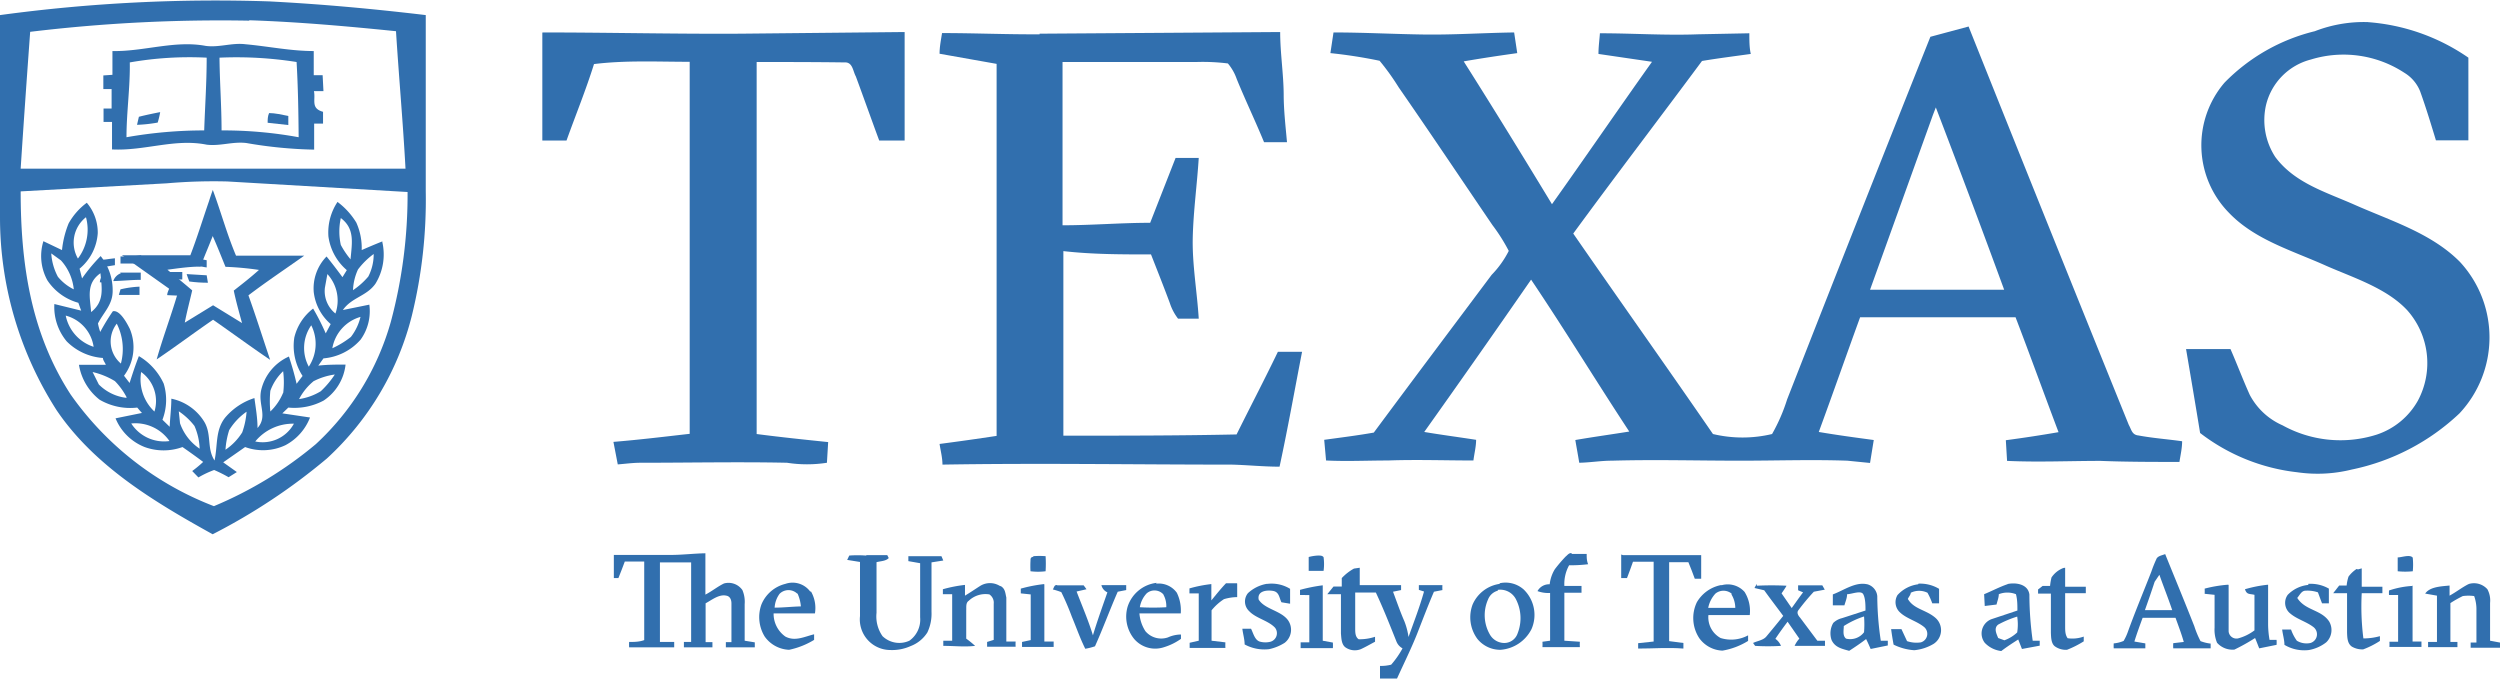 <svg xmlns="http://www.w3.org/2000/svg" viewBox="0 0 120.96 32.83"><defs><style>.cls-1{fill:#316fae;}</style></defs><g id="Layer_2" data-name="Layer 2"><g id="Layer_2-2" data-name="Layer 2"><path class="cls-1" d="M6.83,12.39c0,.12,0,.24,0,.36l-1,0c0-.12,0-.23,0-.34.33,0,.67,0,1-.06"/><path class="cls-1" d="M8.91,12.41v.38l-.75,0c-.06-.11-.11-.21-.16-.32.31,0,.61,0,.92,0"/><path class="cls-1" d="M10,12.59c0,.11,0,.23,0,.35l-.89-.14c0-.12,0-.23.05-.34.28,0,.55.08.83.13"/><path class="cls-1" d="M5.56,12.5v.33l-.69.11c0-.12,0-.24,0-.36l.65-.08"/><path class="cls-1" d="M8.07,13.16l.75,0c0,.12,0,.24,0,.36l-.73,0,0-.35"/><path class="cls-1" d="M5.26,13.28v.38l-.43,0c0-.11.06-.23.1-.34l.33-.06"/><path class="cls-1" d="M5.81,13.19l1,0,0,.35c-.44,0-.88.05-1.33.06a.61.61,0,0,1,.37-.38"/><path class="cls-1" d="M9,13.26l1,.06.06.36q-.45,0-.9-.06c-.05-.12-.09-.24-.13-.36"/><path class="cls-1" d="M6.75,13.9c0,.12,0,.25,0,.37l-1,0L5.83,14a4.74,4.74,0,0,1,.92-.13"/><path class="cls-1" d="M8.16,13.93A2.46,2.46,0,0,1,9,14c.07.11.13.22.19.33l-1.1-.05c0-.11.06-.22.1-.33"/><path class="cls-1" d="M12.06,1a76.67,76.67,0,0,0-10.6.54C1.3,3.73,1.14,6,1,8.16H19.62c-.12-2.22-.32-4.43-.46-6.65-2.36-.24-4.72-.45-7.1-.53m-4,7.89L1,9.26c0,3.48.48,6.84,2.42,9.83a15.07,15.07,0,0,0,6.93,5.4,19.19,19.19,0,0,0,4.93-3,12.77,12.77,0,0,0,3.63-5.92,23.73,23.73,0,0,0,.81-6.28L11,8.78a26.07,26.07,0,0,0-2.93.09m5-8.8c2.52.13,5,.36,7.53.66,0,2.84,0,5.69,0,8.53a23.54,23.54,0,0,1-.67,6,14,14,0,0,1-4.11,6.92,29.35,29.35,0,0,1-5.53,3.67c-2.83-1.57-5.72-3.3-7.55-6A17.28,17.28,0,0,1,0,10.54V.73A77.46,77.46,0,0,1,13.09.07"/><path class="cls-1" d="M114.55,1.07a9.8,9.8,0,0,1,4.88,1.72c0,1.32,0,2.65,0,4h-1.57c-.24-.79-.48-1.58-.76-2.36a1.85,1.85,0,0,0-.77-.91,5.37,5.37,0,0,0-4.52-.64,3,3,0,0,0-2.17,2.2,3.27,3.27,0,0,0,.45,2.52c.94,1.26,2.44,1.69,3.84,2.31,1.76.78,3.71,1.37,5.09,2.76A5.38,5.38,0,0,1,119,20a10.74,10.74,0,0,1-5.22,2.72,6.85,6.85,0,0,1-2.63.13,9.42,9.42,0,0,1-4.7-1.9c-.22-1.35-.45-2.71-.68-4.06h2.15c.32.73.6,1.48.93,2.21a3.28,3.28,0,0,0,1.59,1.48,5.79,5.79,0,0,0,4.55.45,3.56,3.56,0,0,0,2-1.65,3.85,3.85,0,0,0-.51-4.36c-1-1.08-2.61-1.58-3.93-2.16-1.62-.73-3.44-1.25-4.69-2.55A4.66,4.66,0,0,1,107.63,4,9.13,9.13,0,0,1,112,1.51a6.55,6.55,0,0,1,2.59-.44"/><path class="cls-1" d="M93.67,5.18c-.06.16-.13.33-.19.5l-3,8.34c2.17,0,4.33,0,6.49,0q-1.62-4.42-3.31-8.83m1.59-3.9Q99.1,10.93,103,20.56c.13.23.15.48.47.51.7.13,1.41.18,2.11.28,0,.34-.08.67-.13,1-1.27,0-2.55,0-3.82-.05-1.51,0-3,.07-4.52,0l-.06-1q1.28-.17,2.55-.39c-.7-1.85-1.37-3.71-2.08-5.56H90c-.67,1.84-1.32,3.7-2,5.55.88.15,1.77.27,2.66.39l-.18,1.11-1.1-.11c-1.72-.06-3.44,0-5.17,0-2.08,0-4.15-.06-6.22,0-.53,0-1.05.09-1.58.1-.06-.37-.13-.74-.19-1.1.87-.15,1.74-.27,2.61-.41-1.6-2.43-3.12-4.93-4.75-7.35q-2.56,3.7-5.17,7.37c.83.14,1.67.25,2.51.38,0,.33-.09.67-.13,1-1.38,0-2.75-.05-4.13,0-1,0-2,.05-3,0l-.09-1c.8-.11,1.61-.21,2.4-.35,1.89-2.55,3.8-5.09,5.7-7.63A4.67,4.67,0,0,0,73,12.14a8.73,8.73,0,0,0-.79-1.25c-1.51-2.22-3-4.45-4.54-6.67a11.51,11.51,0,0,0-.92-1.28,23.56,23.56,0,0,0-2.38-.37l.15-1c1.46,0,2.91.08,4.37.1s2.91-.08,4.37-.1l.15,1c-.86.12-1.73.25-2.59.4,1.45,2.29,2.87,4.6,4.27,6.91,1.63-2.29,3.21-4.6,4.84-6.89l-2.59-.38c0-.35.05-.7.07-1,1.59,0,3.16.11,4.74.05l2.49-.05c0,.35,0,.7.07,1-.79.11-1.58.21-2.36.34-2.07,2.79-4.18,5.55-6.23,8.35,2.24,3.24,4.53,6.46,6.76,9.7a6.15,6.15,0,0,0,2.86,0,8.63,8.63,0,0,0,.73-1.68Q89.9,10.55,93.4,1.78l1.86-.5"/><path class="cls-1" d="M26.26,1.57c3.18,0,6.39.08,9.57.06l7.94-.08V6.8H42.54c-.37-1-.75-2.07-1.13-3.1-.15-.27-.15-.71-.56-.68C39.44,3,38,3,36.61,3q0,9,0,18c1.15.15,2.3.27,3.46.39l-.06,1a6.25,6.25,0,0,1-1.93,0c-2.36-.05-4.72,0-7.09,0-.36,0-.73.05-1.1.08l-.21-1.09c1.23-.1,2.46-.25,3.69-.39q0-9,0-18c-1.54,0-3.1-.08-4.63.11-.39,1.25-.89,2.47-1.33,3.7H26.24c0-1.74,0-3.48,0-5.22"/><path class="cls-1" d="M50.3,1.63l11.64-.08c0,1,.16,2,.17,3,0,.78.09,1.55.16,2.33l-1.11,0c-.41-1-.89-2-1.32-3.05a2.38,2.38,0,0,0-.43-.76A9.79,9.79,0,0,0,57.88,3q-3.24,0-6.47,0c0,2.64,0,5.27,0,7.9,1.42,0,2.82-.12,4.24-.12l1.23-3.14H58c-.08,1.29-.26,2.57-.29,3.86s.21,2.61.29,3.92c-.34,0-.67,0-1,0a2.51,2.51,0,0,1-.4-.76c-.29-.78-.6-1.56-.91-2.35-1.42,0-2.83,0-4.24-.16,0,3,0,6,0,8.93,2.79,0,5.59,0,8.38-.06.67-1.35,1.37-2.69,2-4H63c-.36,1.85-.69,3.71-1.09,5.56-.77,0-1.54-.08-2.31-.1-4.68,0-9.35-.08-14,0,0-.33-.09-.67-.14-1q1.38-.18,2.76-.39,0-9,0-18L45.46,2.6c0-.34.07-.68.12-1,1.57,0,3.14.07,4.72.06"/><path class="cls-1" d="M14.45,6.64a20.29,20.29,0,0,0-3.73-.33c0-1.18-.09-2.35-.1-3.52A18.65,18.65,0,0,1,14.35,3c.07,1.21.09,2.42.1,3.63M10,2.79C10,4,9.92,5.13,9.88,6.31a21.54,21.54,0,0,0-3.76.33c0-1.21.18-2.41.16-3.62A16.67,16.67,0,0,1,10,2.79m5.61.85-.43,0V2.47c-1.12,0-2.2-.23-3.31-.33-.65-.08-1.28.17-1.92.08-1.49-.28-3,.28-4.51.25V3.62L5,3.65c0,.22,0,.44,0,.66h.4c0,.31,0,.62,0,.94l-.39,0c0,.22,0,.44,0,.65l.41,0V7.23C7,7.31,8.46,6.69,10,7c.65.08,1.26-.16,1.92-.08a21.31,21.31,0,0,0,3.28.32c0-.42,0-.84,0-1.26l.43,0c0-.19,0-.38,0-.57-.61-.17-.35-.57-.44-1l.46,0Z"/><path class="cls-1" d="M7.75,5.43a4.05,4.05,0,0,1-.12.5,6.92,6.92,0,0,1-1,.11l.09-.39c.35-.09.7-.16,1-.22"/><path class="cls-1" d="M13,5.47c.32,0,.63.08.95.14,0,.15,0,.3,0,.44l-1-.11c0-.16,0-.31.07-.47"/><path class="cls-1" d="M10.3,11.41c-.07.16-.13.32-.2.49-.13.32-.27.65-.4,1-.54,0-1.07.08-1.6.15.4.33.79.65,1.2,1-.12.52-.25,1-.36,1.56l1.37-.84,1.4.86c-.14-.52-.28-1-.4-1.57.41-.32.82-.64,1.22-1a14.55,14.55,0,0,0-1.62-.15c-.2-.49-.4-1-.61-1.47m0-2.24c.39,1.05.68,2.13,1.12,3.17,1.1,0,2.2,0,3.3,0-.9.64-1.82,1.25-2.7,1.92.36,1,.7,2.08,1.05,3.12-.93-.63-1.84-1.3-2.76-1.94-.92.63-1.81,1.3-2.73,1.92.3-1.06.69-2.09,1-3.14L5.9,12.35c1.1,0,2.21,0,3.31,0,.33-.86.6-1.74.9-2.61.06-.19.12-.37.19-.56"/><path class="cls-1" d="M18.08,12.3a2.33,2.33,0,0,1-.26,1.08,3.57,3.57,0,0,1-.74.66,2.62,2.62,0,0,1,.24-1,3.6,3.6,0,0,1,.76-.75m-1.15.22a4,4,0,0,1-.44-.66,3,3,0,0,1,0-1.3c.69.52.54,1.21.47,2m.49,2.75a2.57,2.57,0,0,1-.47,1,4.34,4.34,0,0,1-.9.55,1.92,1.92,0,0,1,1.37-1.52m-1.22-.16a1.39,1.39,0,0,1-.51-1.25l.12-.66a1.9,1.9,0,0,1,.39,1.91m-1.29,2.57a1.91,1.91,0,0,1,.12-2,2,2,0,0,1-.12,2m.26.69a3.2,3.2,0,0,1,1-.31,4.36,4.36,0,0,1-.68.81,2.81,2.81,0,0,1-1.05.38,2.79,2.79,0,0,1,.72-.88M13.7,19a2.63,2.63,0,0,1-.62.91,5.17,5.17,0,0,1,0-1,2.45,2.45,0,0,1,.62-.95,4.34,4.34,0,0,1,0,1.08m.52,1.46a1.72,1.72,0,0,1-1.87.86,2.36,2.36,0,0,1,1.87-.86m-2.29-.58a3.79,3.79,0,0,1-.21,1,2.82,2.82,0,0,1-.81.84,3.89,3.89,0,0,1,.18-.95,3,3,0,0,1,.84-.89M9.66,21.71a2.46,2.46,0,0,1-.95-1.23l-.06-.58a3.22,3.22,0,0,1,.76.71,3,3,0,0,1,.25,1.1M8.2,21.34a1.89,1.89,0,0,1-1.85-.85,2,2,0,0,1,1.85.85m-.73-1.43A2.13,2.13,0,0,1,6.83,18a1.73,1.73,0,0,1,.64,1.92m-1.35-.67a2.24,2.24,0,0,1-1.34-.65L4.48,18a3.66,3.66,0,0,1,1.08.44,3.23,3.23,0,0,1,.56.77m-.27-1.62a1.4,1.4,0,0,1-.2-1.93,2.74,2.74,0,0,1,.2,1.93M4.41,15.1c-.06-.73-.25-1.39.45-1.88.07.74.2,1.36-.45,1.88m.12,1.68a2,2,0,0,1-1.35-1.51,1.84,1.84,0,0,1,1.35,1.51m-.76-4.27a1.56,1.56,0,0,1,.39-2,2.31,2.31,0,0,1-.39,2M3.57,14a2.32,2.32,0,0,1-.77-.61,2.78,2.78,0,0,1-.32-1.13l.47.34A2.45,2.45,0,0,1,3.57,14M18.5,11.68c-.33.13-.66.27-1,.42a3,3,0,0,0-.26-1.33,3.54,3.54,0,0,0-.91-1,2.67,2.67,0,0,0-.44,1.67,2.61,2.61,0,0,0,.89,1.63l-.21.34c-.25-.34-.51-.68-.77-1a2.21,2.21,0,0,0-.62,1.72A2.41,2.41,0,0,0,16,15.68l-.24.45a11.27,11.27,0,0,0-.61-1.2,2.5,2.5,0,0,0-.91,1.4,2.67,2.67,0,0,0,.4,1.86l-.29.38c-.1-.45-.23-.89-.37-1.32a2.37,2.37,0,0,0-1.34,1.61c-.17.73.33,1.27-.18,1.85,0-.49-.09-1-.15-1.45a3.08,3.08,0,0,0-1.42.95c-.48.61-.35,1.34-.51,2.07-.39-.6-.12-1.29-.52-1.91a2.45,2.45,0,0,0-1.57-1.08c0,.45-.06.9-.08,1.36l-.35-.34a2.69,2.69,0,0,0,.06-1.75,3,3,0,0,0-1.2-1.33c-.17.43-.31.86-.45,1.3L6,18.18a2.3,2.3,0,0,0,.28-2.27c-.13-.26-.48-.93-.82-.85a10.72,10.72,0,0,0-.61,1,2.75,2.75,0,0,1-.11-.41c.27-.53.69-.89.71-1.52a2.63,2.63,0,0,0-.58-1.74,8.45,8.45,0,0,0-.9,1.08L3.85,13a2.44,2.44,0,0,0,.88-1.72A2.24,2.24,0,0,0,4.2,9.81a3.15,3.15,0,0,0-.88,1A4.67,4.67,0,0,0,3,12.1l-.9-.43a2.44,2.44,0,0,0,.19,1.89,2.64,2.64,0,0,0,1.5,1.09c.05.13.09.26.14.38l-1.3-.32a2.6,2.6,0,0,0,.6,1.81,2.74,2.74,0,0,0,1.75.8c0,.11.1.22.14.33-.43,0-.87,0-1.3,0a2.69,2.69,0,0,0,1,1.69,2.94,2.94,0,0,0,1.82.38c.08.09.15.18.23.26l-1.28.26A2.52,2.52,0,0,0,7,21.63a2.68,2.68,0,0,0,1.83,0c.33.23.67.47,1,.72a5.62,5.62,0,0,1-.53.44l.3.31a4.77,4.77,0,0,1,.76-.36,6.53,6.53,0,0,1,.7.35l.4-.25-.66-.47,1.06-.74a2.53,2.53,0,0,0,1.95-.09A2.56,2.56,0,0,0,15,20.2L13.66,20l.29-.28a3,3,0,0,0,1.71-.34,2.41,2.41,0,0,0,1.06-1.74c-.44,0-.88,0-1.32.05l.25-.35a2.69,2.69,0,0,0,1.8-.91,2.36,2.36,0,0,0,.42-1.69L16.59,15c.42-.61,1.16-.67,1.58-1.28a2.7,2.7,0,0,0,.33-2"/><path class="cls-1" d="M34.13,26.77c0,.68,0,1.35,0,2,.31-.16.59-.39.9-.54a.82.82,0,0,1,.89.32,1.44,1.44,0,0,1,.11.68V31l.49.08c0,.08,0,.16,0,.24h-1.4c0-.08,0-.17,0-.25l.27,0c0-.62,0-1.25,0-1.87,0-.17-.06-.35-.25-.38-.35-.08-.7.21-1,.37,0,.62,0,1.25,0,1.88l.33,0c0,.09,0,.17,0,.25H33.09l0-.26.35,0c0-1.29,0-2.57,0-3.85-.5,0-1,0-1.51,0,0,1.28,0,2.57,0,3.85l.69,0v.26c-.73,0-1.45,0-2.18,0a2.26,2.26,0,0,1,0-.26c.24,0,.49,0,.73-.09v-3.8h-.94c-.1.27-.2.53-.31.8H29.7V26.85h2.75c.56,0,1.12-.07,1.68-.08"/><path class="cls-1" d="M76.06,26.8c.24,0,.48,0,.71,0,0,.17,0,.33.07.5a7,7,0,0,1-.92.05,1.87,1.87,0,0,0-.23,1h.83v.33h-.83V31l.75.05a2.35,2.35,0,0,0,0,.26c-.6,0-1.21,0-1.81,0a2.26,2.26,0,0,0,0-.26L75,31c0-.77,0-1.54,0-2.31a1.53,1.53,0,0,1-.61-.09.64.64,0,0,1,.59-.33,1.77,1.77,0,0,1,.25-.73,7.31,7.31,0,0,1,.52-.61c.09-.07.15-.17.27-.17"/><path class="cls-1" d="M41.93,26.86c.32,0,.64,0,1,0L43,27c-.13.15-.41.15-.59.2v2.45a1.66,1.66,0,0,0,.29,1.13A1.17,1.17,0,0,0,44,31a1.25,1.25,0,0,0,.52-1.13c0-.88,0-1.75,0-2.62l-.57-.1c0-.08,0-.16,0-.24.53,0,1.07,0,1.6,0l.09.21-.57.09v2.39a2.11,2.11,0,0,1-.2,1,1.65,1.65,0,0,1-.81.66,2.18,2.18,0,0,1-1,.19,1.48,1.48,0,0,1-1.45-1.64c0-.87,0-1.75,0-2.62l-.62-.1.1-.21a5.45,5.45,0,0,1,.81,0"/><path class="cls-1" d="M50,26.91a3.89,3.89,0,0,1,.59,0,5.9,5.9,0,0,1,0,.73,3,3,0,0,1-.73,0,4.52,4.52,0,0,1,0-.52c0-.08,0-.16.13-.18"/><path class="cls-1" d="M63.78,26.88c.11,0,.2,0,.26.08a2.43,2.43,0,0,1,0,.66h-.72c0-.22,0-.45,0-.67a2.13,2.13,0,0,1,.44-.07"/><path class="cls-1" d="M78.53,26.86h3.78c0,.38,0,.76,0,1.14H82c-.1-.27-.2-.54-.31-.8l-.93,0c0,1.27,0,2.55,0,3.82l.69.09c0,.1,0,.17,0,.27-.74-.06-1.45,0-2.19,0,0-.09,0-.17,0-.26l.75-.08V27.18q-.48,0-1,0c-.09.26-.19.53-.29.79h-.28c0-.38,0-.76,0-1.14"/><path class="cls-1" d="M104.48,27.81l-.23.34c-.15.46-.31.92-.47,1.37q.66,0,1.32,0c-.19-.57-.42-1.14-.62-1.71m.28-1c.47,1.16.95,2.32,1.41,3.49a4.55,4.55,0,0,0,.3.72,2,2,0,0,0,.49.12v.23h-1.81a2,2,0,0,1,0-.25l.51-.06c-.11-.39-.26-.78-.4-1.17h-1.59c-.14.38-.28.76-.4,1.15l.53.09v.24c-.51,0-1,0-1.53,0a1.93,1.93,0,0,1,0-.24,1.54,1.54,0,0,0,.48-.12,2.46,2.46,0,0,0,.19-.4c.36-1,.78-2,1.15-2.95a6.25,6.25,0,0,1,.24-.6c.06-.17.3-.19.45-.26"/><path class="cls-1" d="M116.74,27a3.42,3.42,0,0,1,0,.64,3.57,3.57,0,0,1-.73,0c0-.22,0-.45,0-.67.2,0,.57-.15.72,0"/><path class="cls-1" d="M65.79,27.47c0,.28,0,.56,0,.84h2c0,.08,0,.16,0,.24l-.39.08c.18.48.36,1,.55,1.43a3.41,3.41,0,0,1,.2.76c.26-.73.54-1.45.75-2.2l-.25-.08,0-.23h1.14a1.94,1.94,0,0,0,0,.24l-.41.08c-.28.65-.53,1.31-.8,2s-.66,1.48-1,2.23h-.81c0-.21,0-.43,0-.64a2,2,0,0,0,.54-.06,4.3,4.3,0,0,0,.55-.79.65.65,0,0,1-.29-.32c-.32-.8-.63-1.59-1-2.38h-1c0,.58,0,1.16,0,1.74,0,.18,0,.41.17.52a2.37,2.37,0,0,0,.79-.12l0,.24c-.23.12-.45.25-.69.36a.79.79,0,0,1-.73-.08c-.21-.14-.21-.46-.23-.68,0-.63,0-1.27,0-1.9l-.66,0,.3-.37h.4v-.41a2.4,2.4,0,0,1,.59-.46"/><path class="cls-1" d="M114.09,27.55l.18-.05c0,.3,0,.59,0,.89h1v.31h-1a12.28,12.28,0,0,0,.08,2.19,3,3,0,0,0,.8-.11c0,.08,0,.15,0,.23a4.11,4.11,0,0,1-.81.41,1,1,0,0,1-.54-.13c-.23-.15-.23-.45-.24-.69,0-.63,0-1.26,0-1.9l-.67,0,.29-.37.36,0a2.05,2.05,0,0,1,.09-.43,1.52,1.52,0,0,1,.39-.37"/><path class="cls-1" d="M99.92,27.47c0,.31,0,.62,0,.92h1v.31h-1V30.3c0,.21,0,.41.12.58a1.61,1.61,0,0,0,.78-.08c0,.07,0,.15,0,.23a4.73,4.73,0,0,1-.81.41.91.91,0,0,1-.59-.17c-.18-.14-.18-.44-.19-.65,0-.63,0-1.27,0-1.9h-.62l0-.2.22-.17h.36a2.93,2.93,0,0,1,.07-.41,1.21,1.21,0,0,1,.58-.46"/><path class="cls-1" d="M38.58,28.73a.61.61,0,0,0-.86,0,1.24,1.24,0,0,0-.24.67c.42,0,.84-.05,1.27-.06a1.89,1.89,0,0,0-.17-.64m.66-.08a1.61,1.61,0,0,1,.19,1.06c-.66,0-1.34,0-2,0A1.35,1.35,0,0,0,38,30.8c.47.25.93,0,1.39-.11l0,.27a3.83,3.83,0,0,1-1.21.48A1.52,1.52,0,0,1,37,30.8a1.8,1.8,0,0,1-.16-1.55,1.69,1.69,0,0,1,1.16-1,1.06,1.06,0,0,1,1.2.37"/><path class="cls-1" d="M48.44,28.37c.2.13.2.33.25.54l0-.15c0,.76,0,1.52,0,2.28l.45,0a2.09,2.09,0,0,0,0,.25H47.76c0-.08,0-.15,0-.23l.32-.1c0-.58,0-1.17,0-1.75a.48.48,0,0,0-.21-.45,1.17,1.17,0,0,0-1,.31c-.15.1-.11.31-.12.46,0,.45,0,.92,0,1.37a4.7,4.7,0,0,1,.43.35c-.51.06-1,0-1.54,0v-.25l.43,0V28.75h-.45v-.24a6.53,6.53,0,0,1,1.07-.21l0,.52c.25-.15.5-.32.75-.48a.9.9,0,0,1,.92,0"/><path class="cls-1" d="M59.86,28.24c0,.22,0,.44,0,.65a2.31,2.31,0,0,0-.64.1,2.56,2.56,0,0,0-.6.54V31l.67.08a2.44,2.44,0,0,0,0,.27c-.58,0-1.16,0-1.73,0v-.25L58,31c0-.77,0-1.53,0-2.29h-.45v-.24a6.41,6.41,0,0,1,1.06-.21c0,.27,0,.53,0,.79.23-.28.46-.57.71-.83l.53,0"/><path class="cls-1" d="M61.32,28.25a1.71,1.71,0,0,1,1.1.24c0,.24,0,.48,0,.72L62,29.14c-.11-.23-.11-.5-.41-.55s-.77,0-.69.42c.29.47,1.08.53,1.42,1a.8.8,0,0,1-.16,1.09,2.3,2.3,0,0,1-.76.31,2,2,0,0,1-1.18-.23c0-.25-.08-.5-.11-.76h.42c.11.21.18.57.45.63a1,1,0,0,0,.49,0,.43.43,0,0,0,.22-.68c-.33-.35-.92-.45-1.25-.8a.64.64,0,0,1-.06-.87,1.79,1.79,0,0,1,.9-.45"/><path class="cls-1" d="M72.47,28.58A.7.7,0,0,0,72,29a1.87,1.87,0,0,0,.08,1.69.81.81,0,0,0,.69.42.68.68,0,0,0,.66-.47A2,2,0,0,0,73.35,29a.85.85,0,0,0-.88-.46m.09-.32a1.32,1.32,0,0,1,1.16.3,1.71,1.71,0,0,1,.38,1.92,1.83,1.83,0,0,1-1.5,1,1.42,1.42,0,0,1-1.12-.53,1.76,1.76,0,0,1-.23-1.66,1.69,1.69,0,0,1,1.31-1"/><path class="cls-1" d="M92.82,28.24a1.78,1.78,0,0,1,1,.25c0,.23,0,.47,0,.7h-.33a3.32,3.32,0,0,0-.23-.51.92.92,0,0,0-.81,0c0,.1-.1.2-.14.3.29.5.88.52,1.33.91a.79.79,0,0,1-.08,1.26,2.23,2.23,0,0,1-.94.31,2.65,2.65,0,0,1-1-.27q-.07-.37-.12-.75H92l.27.58a1.4,1.4,0,0,0,.67.06.43.43,0,0,0,.17-.73c-.34-.29-.85-.41-1.17-.71a.67.67,0,0,1-.13-.85,1.63,1.63,0,0,1,1-.52"/><path class="cls-1" d="M97.61,29.83a5.08,5.08,0,0,0-.93.39c-.22.17-.09.43,0,.65l.3.11a1.79,1.79,0,0,0,.62-.38,2.48,2.48,0,0,0,0-.77m-.48-1.57c.42-.09,1,0,1.07.5A16.41,16.41,0,0,0,98.35,31h.34c0,.08,0,.16,0,.24l-.86.16-.18-.46c-.28.18-.56.36-.82.56a1.31,1.31,0,0,1-.8-.4.74.74,0,0,1,.32-1.14l1.26-.42c0-.27,0-.53-.07-.79a1.13,1.13,0,0,0-.83,0c0,.16-.07.33-.11.5l-.57.07L96,28.75c.39-.16.76-.36,1.15-.49"/><path class="cls-1" d="M119.47,28.25a.87.87,0,0,1,.88.26,1.14,1.14,0,0,1,.13.66V31l.48.09v.25c-.47,0-.95,0-1.42,0v-.25l.28,0c0-.55,0-1.09,0-1.63a1.88,1.88,0,0,0-.11-.62,2,2,0,0,0-.55,0,5.82,5.82,0,0,0-.6.34c0,.63,0,1.25,0,1.88l.34,0v.25h-1.42v-.25l.43,0c0-.75,0-1.5,0-2.24l-.57-.1c.23-.34.81-.35,1.18-.39l0,.49c.31-.17.59-.39.9-.55"/><path class="cls-1" d="M50.53,28.29c0,.92,0,1.83,0,2.75l.45,0v.26c-.51,0-1,0-1.53,0v-.24l.42-.09c0-.74,0-1.47,0-2.21l-.48-.05v-.23a7.06,7.06,0,0,1,1.13-.22"/><path class="cls-1" d="M51.16,28.32c.42,0,.85,0,1.27,0l.14.19-.48.11c.27.71.57,1.4.79,2.12.21-.7.46-1.39.7-2.08a.51.51,0,0,1-.29-.35h1.2l0,.24-.41.08c-.38.87-.71,1.77-1.1,2.64a3,3,0,0,1-.47.12c-.25-.5-.42-1-.65-1.55a12.52,12.52,0,0,0-.51-1.19,3.24,3.24,0,0,0-.41-.13c.06-.09.07-.23.2-.21"/><path class="cls-1" d="M56.29,28.76a.58.58,0,0,0-.81-.05,1.29,1.29,0,0,0-.33.67,10.93,10.93,0,0,0,1.28,0,1.15,1.15,0,0,0-.14-.61m-.35-.53a1.08,1.08,0,0,1,1,.44,1.94,1.94,0,0,1,.19,1c-.68,0-1.35,0-2,0a1.84,1.84,0,0,0,.29.86,1,1,0,0,0,1.09.3,1.56,1.56,0,0,1,.63-.14l0,.21a2.85,2.85,0,0,1-.84.41,1.34,1.34,0,0,1-1.42-.4,1.71,1.71,0,0,1-.32-1.57,1.68,1.68,0,0,1,1.4-1.15"/><path class="cls-1" d="M64,28.29c0,.9,0,1.81,0,2.71l.49.09a2.45,2.45,0,0,1,0,.27H62.93c0-.1,0-.19,0-.28l.42,0c0-.76,0-1.53,0-2.29H62.9v-.25a7.93,7.93,0,0,1,1.1-.22"/><path class="cls-1" d="M83.78,28.72a.62.62,0,0,0-.78,0,1.42,1.42,0,0,0-.35.69c.44,0,.88,0,1.31,0a1.28,1.28,0,0,0-.18-.64m-.46-.46a1.09,1.09,0,0,1,1.09.33,1.73,1.73,0,0,1,.25,1.12h-2a1.14,1.14,0,0,0,.59,1.11,1.72,1.72,0,0,0,1.33-.13c0,.09,0,.18,0,.27a3.46,3.46,0,0,1-1.24.47,1.45,1.45,0,0,1-1.12-.6,1.77,1.77,0,0,1-.12-1.74,1.74,1.74,0,0,1,1.16-.83"/><path class="cls-1" d="M85,28.34a13.83,13.83,0,0,1,1.44,0c-.07.13-.16.25-.24.37l.49.71c.18-.25.36-.51.55-.76L87,28.56l0-.24c.38,0,.79,0,1.17,0l.12.21-.53.1a10.52,10.52,0,0,0-.75.9c-.09.12,0,.26.09.36L87.93,31l.37,0v.25H86.83a1.32,1.32,0,0,1,.23-.35l-.57-.82c-.2.27-.4.54-.59.83a.75.75,0,0,1,.27.34,10.43,10.43,0,0,1-1.25,0l-.1-.14c.2-.1.49-.13.64-.31s.54-.65.82-1c-.31-.42-.62-.82-.92-1.24l-.47-.11a1.17,1.17,0,0,1,.12-.2"/><path class="cls-1" d="M90.21,29.82a4.29,4.29,0,0,0-1,.47c0,.19-.07.47.11.61a.84.84,0,0,0,.87-.31,4.93,4.93,0,0,0,0-.77m.12-1.56a.66.66,0,0,1,.52.58A14.91,14.91,0,0,0,91,31l.34,0c0,.07,0,.15,0,.23l-.83.17c-.07-.16-.14-.32-.22-.48-.26.2-.54.39-.82.57-.35-.1-.68-.16-.85-.52a1,1,0,0,1,.08-.83.91.91,0,0,1,.42-.23l1.14-.37c0-.24,0-.59-.11-.79s-.56,0-.78,0c0,.18-.08.36-.13.54h-.56c0-.18,0-.35,0-.53.54-.2,1.12-.64,1.7-.48"/><path class="cls-1" d="M107.83,28.3c0,.75,0,1.5,0,2.25a.38.38,0,0,0,.45.34,2.29,2.29,0,0,0,.8-.39c0-.57,0-1.14,0-1.72-.25-.06-.37,0-.46-.27a6.16,6.16,0,0,1,1.12-.22c0,.65,0,1.29,0,1.93a4.53,4.53,0,0,0,.07.74h.34a1.93,1.93,0,0,1,0,.24l-.84.17c-.07-.17-.13-.34-.2-.5a9.66,9.66,0,0,1-1,.56,1,1,0,0,1-.84-.33,1.65,1.65,0,0,1-.12-.73c0-.53,0-1.06,0-1.59l-.48-.05a2.18,2.18,0,0,0,0-.25,6.35,6.35,0,0,1,1.13-.19"/><path class="cls-1" d="M111.68,28.25a1.77,1.77,0,0,1,1,.23c0,.24,0,.47,0,.71h-.33c-.07-.17-.13-.35-.2-.53a1.55,1.55,0,0,0-.6-.08c-.19,0-.28.21-.4.35.39.62,1.17.56,1.55,1.15a.82.82,0,0,1-.15,1,1.9,1.9,0,0,1-.83.37,1.86,1.86,0,0,1-1.19-.25c0-.24-.08-.49-.11-.74h.43a2.13,2.13,0,0,0,.28.54.9.9,0,0,0,.66.11.44.44,0,0,0,.13-.78c-.33-.25-.78-.37-1.1-.64a.66.66,0,0,1-.13-.91,1.61,1.61,0,0,1,1-.48"/><path class="cls-1" d="M116.73,28.3c0,.92,0,1.83,0,2.74l.43,0v.26c-.52,0-1,0-1.55,0a2.09,2.09,0,0,0,0-.25l.42,0c0-.75,0-1.5,0-2.26l-.44,0a1.62,1.62,0,0,1,0-.22,4.27,4.27,0,0,1,1.13-.22"/></g></g></svg>